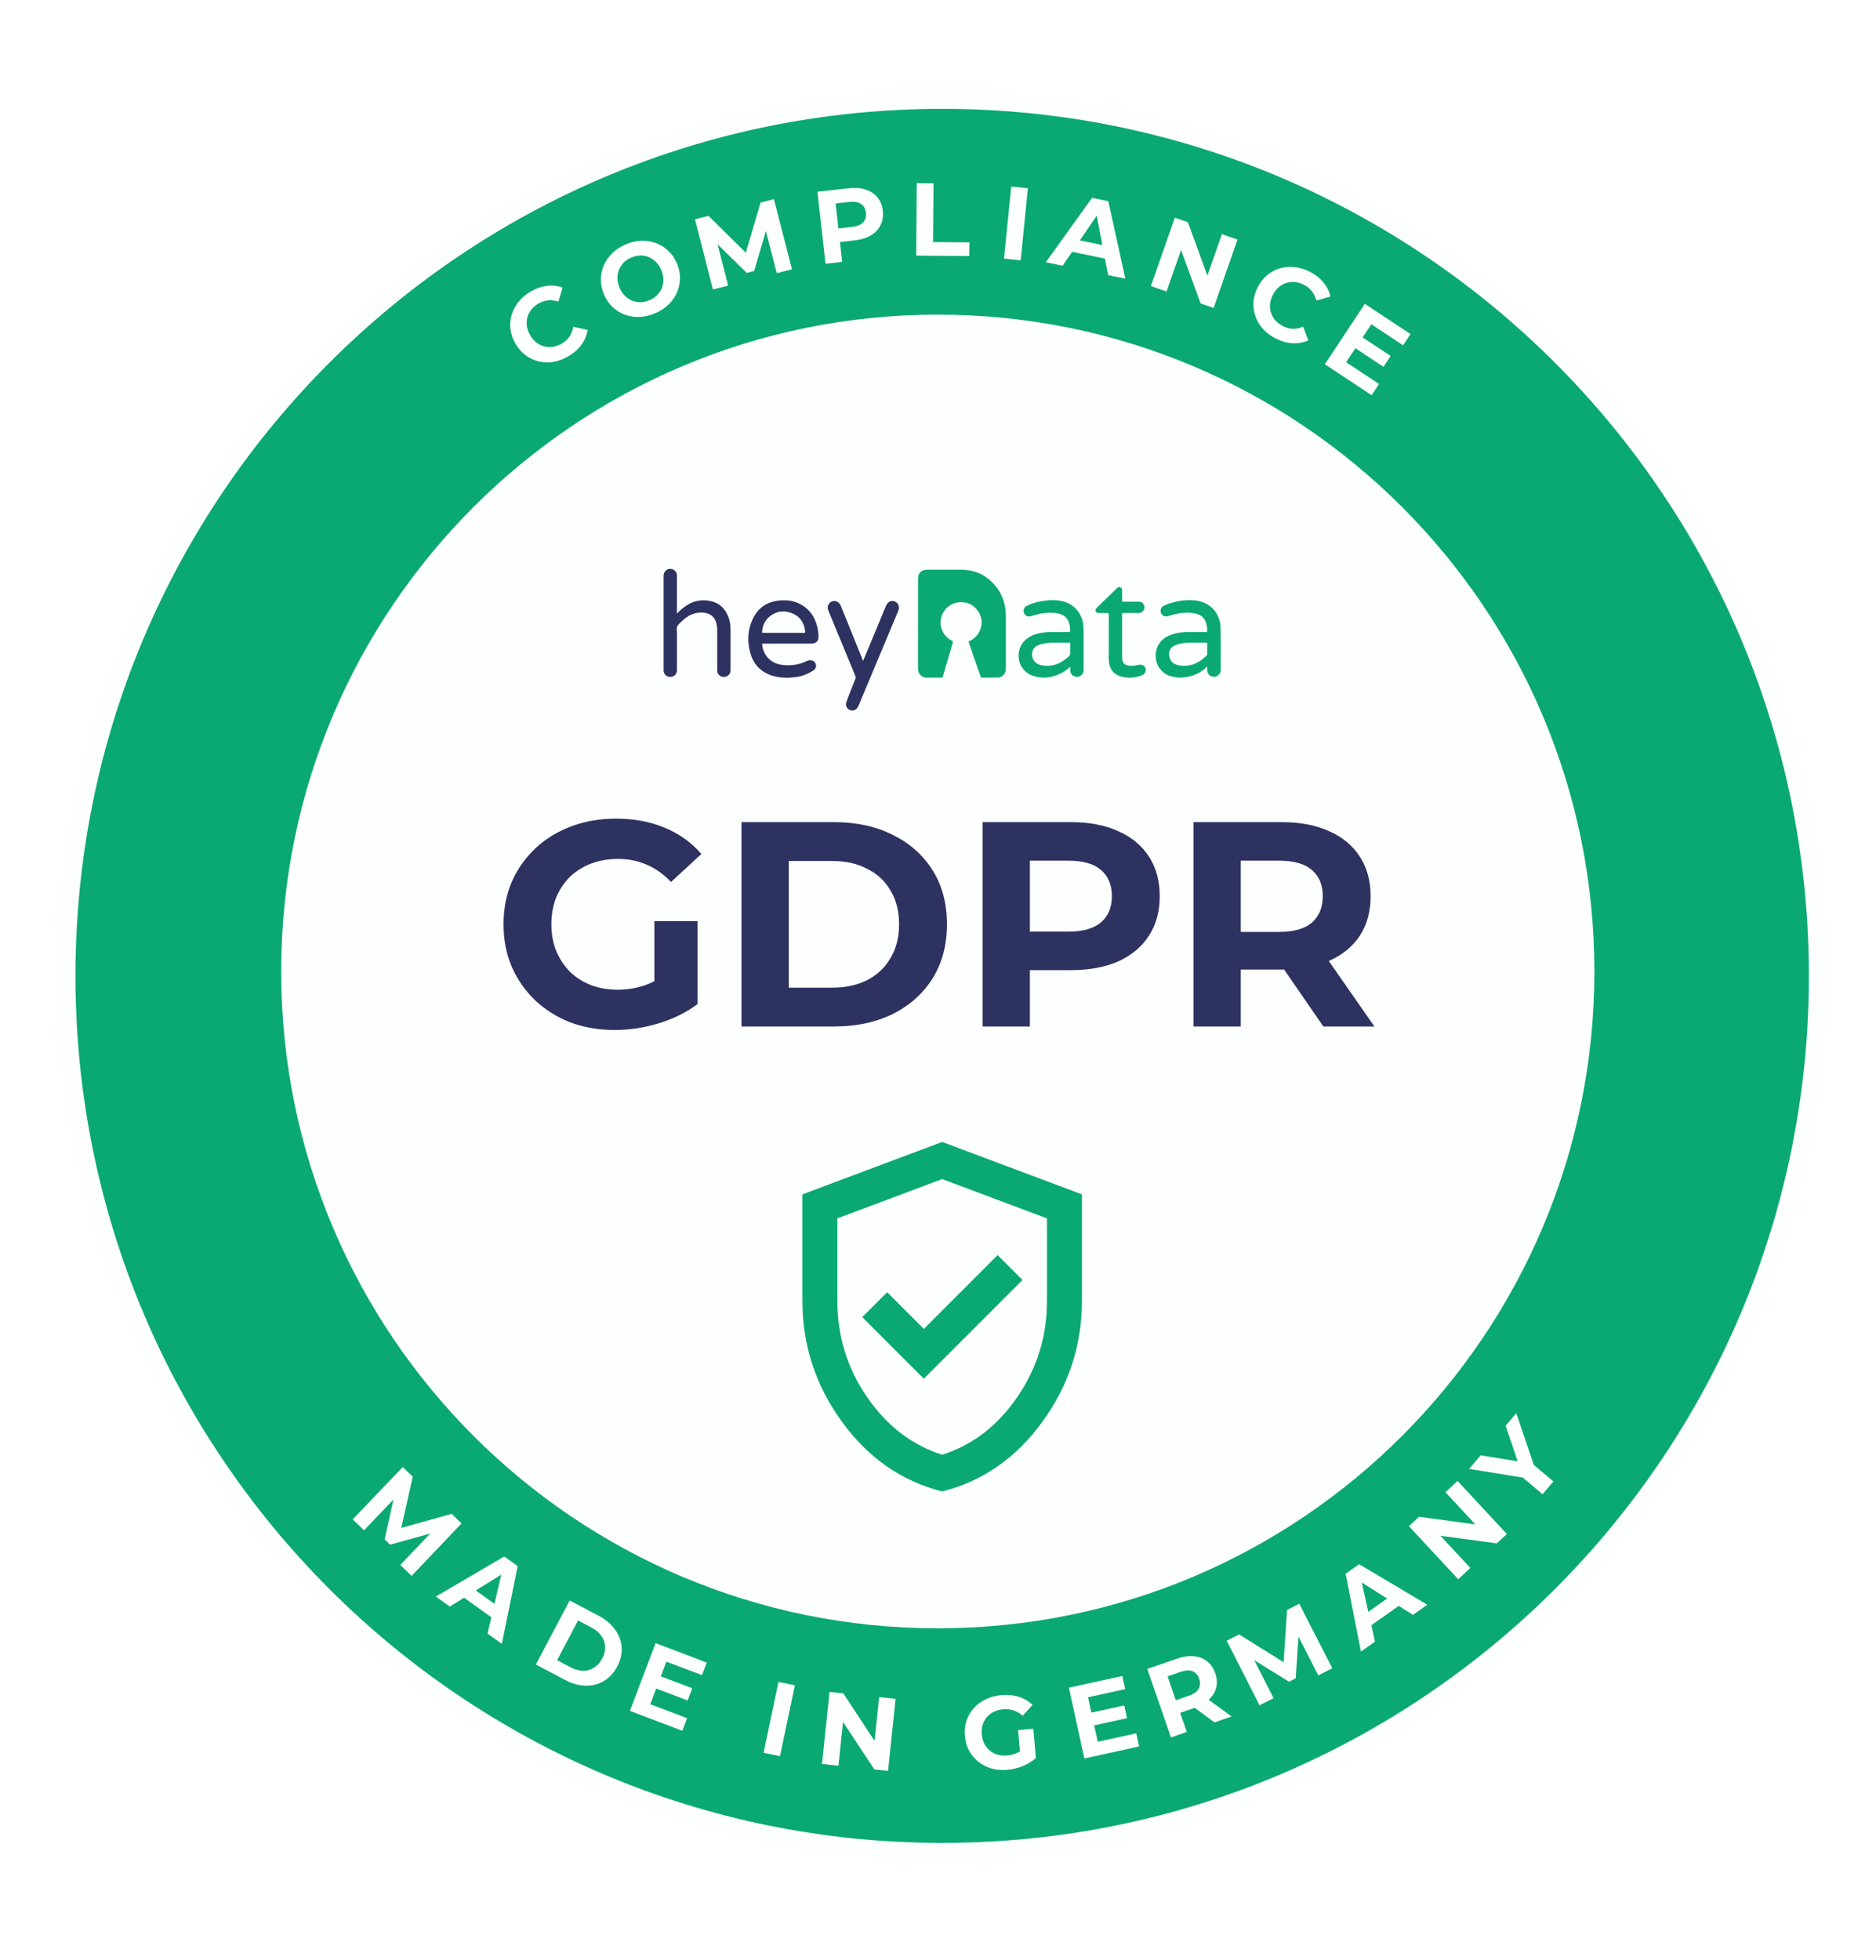 <?xml version="1.0" encoding="UTF-8"?>
<svg xmlns="http://www.w3.org/2000/svg" width="225" height="235" viewBox="0 0 225 235" fill="none">
  <path d="M113 222C170.99 222 218 174.99 218 117C218 59.01 170.99 12 113 12C55.01 12 8 59.01 8 117C8 174.99 55.01 222 113 222Z" fill="#0AA971" stroke="#FCFFFE" stroke-width="2.1"></path>
  <g filter="url(#filter0_d_6731_977)">
    <path d="M112.475 195.222C155.968 195.222 191.225 159.965 191.225 116.472C191.225 72.98 155.968 37.722 112.475 37.722C68.983 37.722 33.725 72.98 33.725 116.472C33.725 159.965 68.983 195.222 112.475 195.222Z" fill="#FCFFFE"></path>
  </g>
  <path d="M110.8 165.299L122.638 153.461L119.652 150.476L110.8 159.328L106.401 154.928L103.415 157.913L110.8 165.299ZM113 178.812C108.147 177.59 104.14 174.805 100.979 170.458C97.819 166.111 96.239 161.283 96.239 155.975V143.195L113 136.91L129.761 143.195V155.975C129.761 161.283 128.181 166.111 125.021 170.458C121.861 174.805 117.854 177.59 113 178.812ZM113 174.413C116.632 173.26 119.635 170.956 122.009 167.499C124.384 164.042 125.571 160.201 125.571 155.975V146.076L113 141.362L100.429 146.076V155.975C100.429 160.201 101.617 164.042 103.991 167.499C106.366 170.956 109.369 173.26 113 174.413Z" fill="#0AA971"></path>
  <path d="M73.761 123.489C71.824 123.489 70.039 123.186 68.406 122.579C66.796 121.949 65.384 121.063 64.171 119.919C62.981 118.776 62.047 117.434 61.371 115.894C60.718 114.354 60.391 112.663 60.391 110.819C60.391 108.976 60.718 107.284 61.371 105.744C62.047 104.204 62.992 102.863 64.206 101.719C65.419 100.576 66.843 99.701 68.476 99.094C70.109 98.464 71.906 98.149 73.866 98.149C76.036 98.149 77.984 98.511 79.711 99.234C81.461 99.958 82.931 101.008 84.121 102.384L80.481 105.744C79.594 104.811 78.626 104.123 77.576 103.679C76.526 103.213 75.382 102.979 74.146 102.979C72.956 102.979 71.871 103.166 70.891 103.539C69.911 103.913 69.059 104.449 68.336 105.149C67.636 105.849 67.088 106.678 66.691 107.634C66.317 108.591 66.131 109.653 66.131 110.819C66.131 111.963 66.317 113.013 66.691 113.969C67.088 114.926 67.636 115.766 68.336 116.489C69.059 117.189 69.899 117.726 70.856 118.099C71.836 118.473 72.909 118.659 74.076 118.659C75.196 118.659 76.281 118.484 77.331 118.134C78.404 117.761 79.442 117.143 80.446 116.279L83.666 120.374C82.336 121.378 80.784 122.148 79.011 122.684C77.261 123.221 75.511 123.489 73.761 123.489ZM78.486 119.639V110.434H83.666V120.374L78.486 119.639ZM88.933 123.069V98.569H100.063C102.723 98.569 105.068 99.083 107.098 100.109C109.128 101.113 110.714 102.524 111.858 104.344C113.001 106.164 113.573 108.323 113.573 110.819C113.573 113.293 113.001 115.451 111.858 117.294C110.714 119.114 109.128 120.538 107.098 121.564C105.068 122.568 102.723 123.069 100.063 123.069H88.933ZM94.603 118.414H99.783C101.416 118.414 102.828 118.111 104.018 117.504C105.231 116.874 106.165 115.988 106.818 114.844C107.494 113.701 107.833 112.359 107.833 110.819C107.833 109.256 107.494 107.914 106.818 106.794C106.165 105.651 105.231 104.776 104.018 104.169C102.828 103.539 101.416 103.224 99.783 103.224H94.603V118.414ZM117.849 123.069V98.569H128.454C130.647 98.569 132.537 98.931 134.124 99.654C135.711 100.354 136.936 101.369 137.799 102.699C138.662 104.029 139.094 105.616 139.094 107.459C139.094 109.279 138.662 110.854 137.799 112.184C136.936 113.514 135.711 114.541 134.124 115.264C132.537 115.964 130.647 116.314 128.454 116.314H120.999L123.519 113.759V123.069H117.849ZM123.519 114.389L120.999 111.694H128.139C129.889 111.694 131.196 111.321 132.059 110.574C132.922 109.828 133.354 108.789 133.354 107.459C133.354 106.106 132.922 105.056 132.059 104.309C131.196 103.563 129.889 103.189 128.139 103.189H120.999L123.519 100.494V114.389ZM143.142 123.069V98.569H153.747C155.94 98.569 157.83 98.931 159.417 99.654C161.003 100.354 162.228 101.369 163.092 102.699C163.955 104.029 164.387 105.616 164.387 107.459C164.387 109.279 163.955 110.854 163.092 112.184C162.228 113.491 161.003 114.494 159.417 115.194C157.83 115.894 155.94 116.244 153.747 116.244H146.292L148.812 113.759V123.069H143.142ZM158.717 123.069L152.592 114.179H158.647L164.842 123.069H158.717ZM148.812 114.389L146.292 111.729H153.432C155.182 111.729 156.488 111.356 157.352 110.609C158.215 109.839 158.647 108.789 158.647 107.459C158.647 106.106 158.215 105.056 157.352 104.309C156.488 103.563 155.182 103.189 153.432 103.189H146.292L148.812 100.494V114.389Z" fill="#2D3261"></path>
  <path d="M110.104 74.757V69.415C110.104 68.7 110.509 68.298 111.225 68.298C112.569 68.298 113.913 68.298 115.259 68.298C116.75 68.298 118.03 68.821 119.07 69.884C119.905 70.734 120.436 71.835 120.58 73.016C120.623 73.356 120.642 73.698 120.638 74.04C120.638 76.057 120.638 78.073 120.638 80.091C120.638 80.371 120.595 80.639 120.41 80.864C120.326 80.977 120.217 81.07 120.091 81.135C119.964 81.199 119.825 81.234 119.683 81.235C119.044 81.242 118.406 81.235 117.768 81.242C117.732 81.246 117.696 81.237 117.667 81.216C117.639 81.195 117.619 81.163 117.613 81.128C117.143 79.765 116.671 78.403 116.195 77.043C116.158 76.935 116.187 76.897 116.281 76.853C116.636 76.696 116.948 76.457 117.19 76.156C117.433 75.854 117.599 75.499 117.676 75.121C117.971 73.845 117.06 72.467 115.763 72.237C114.414 71.999 113.215 72.762 112.876 74.075C112.609 75.112 113.147 76.308 114.112 76.781C114.284 76.867 114.312 76.939 114.257 77.12C113.86 78.436 113.475 79.755 113.094 81.075C113.055 81.209 112.999 81.247 112.863 81.247C112.31 81.238 111.755 81.223 111.202 81.247C110.502 81.278 110.095 80.721 110.099 80.155C110.108 78.352 110.104 76.555 110.104 74.757Z" fill="#0AA971"></path>
  <path d="M81.179 73.582C81.54 73.189 81.948 72.843 82.395 72.552C83.263 72 84.206 71.854 85.205 72.057C86.203 72.259 86.858 72.863 87.274 73.758C87.508 74.278 87.626 74.841 87.619 75.41C87.623 77.051 87.623 78.692 87.619 80.332C87.619 80.721 87.415 81.005 87.072 81.117C86.913 81.173 86.742 81.178 86.581 81.13C86.42 81.083 86.278 80.986 86.176 80.854C86.083 80.739 86.03 80.598 86.024 80.451C86.024 80.373 86.018 80.294 86.018 80.216C86.018 78.715 86.018 77.215 86.018 75.715C86.028 75.395 85.999 75.075 85.932 74.762C85.735 73.973 85.186 73.522 84.371 73.454C83.328 73.368 82.494 73.779 81.773 74.485C81.567 74.686 81.316 74.875 81.212 75.13C81.126 75.348 81.189 75.628 81.189 75.88C81.189 77.364 81.189 78.847 81.189 80.33C81.189 80.869 80.779 81.22 80.247 81.148C80.079 81.123 79.924 81.043 79.806 80.92C79.688 80.797 79.614 80.639 79.596 80.471C79.591 80.415 79.591 80.359 79.591 80.299C79.591 76.563 79.591 72.827 79.591 69.09C79.591 68.844 79.642 68.621 79.82 68.443C79.924 68.329 80.06 68.251 80.21 68.218C80.361 68.184 80.518 68.198 80.66 68.257C80.806 68.305 80.934 68.395 81.028 68.517C81.122 68.638 81.177 68.784 81.187 68.937C81.191 69.01 81.191 69.083 81.187 69.156V73.579L81.179 73.582Z" fill="#2D3261"></path>
  <path d="M94.473 77.166C93.501 77.166 92.53 77.166 91.558 77.166C91.406 77.166 91.392 77.202 91.41 77.338C91.595 78.698 92.552 79.601 93.933 79.731C94.91 79.823 95.844 79.694 96.733 79.27C96.914 79.184 97.102 79.117 97.304 79.162C97.585 79.225 97.789 79.386 97.853 79.672C97.887 79.805 97.878 79.945 97.825 80.072C97.773 80.198 97.68 80.304 97.562 80.374C96.942 80.789 96.237 81.061 95.498 81.17C94.659 81.288 93.82 81.295 92.989 81.106C91.523 80.768 90.499 79.903 90.046 78.469C89.593 77.035 89.64 75.57 90.296 74.186C90.916 72.876 91.985 72.148 93.441 72C94.295 71.915 95.123 72 95.898 72.389C96.727 72.794 97.382 73.483 97.742 74.329C98.012 74.943 98.156 75.603 98.167 76.272C98.18 76.863 97.887 77.165 97.287 77.166C96.349 77.167 95.411 77.167 94.473 77.166ZM93.985 75.878C94.803 75.878 95.624 75.878 96.442 75.878C96.553 75.878 96.586 75.852 96.573 75.737C96.459 74.663 95.948 73.865 94.906 73.491C93.88 73.124 92.936 73.31 92.138 74.068C91.687 74.497 91.476 75.047 91.414 75.657C91.392 75.875 91.393 75.875 91.613 75.875L93.985 75.878Z" fill="#2D3261"></path>
  <path d="M144.79 79.904C144.406 80.3 143.948 80.618 143.441 80.839C142.461 81.247 141.458 81.373 140.418 81.068C139.297 80.739 138.577 79.728 138.607 78.551C138.636 77.441 139.258 76.576 140.32 76.153C141.089 75.847 141.892 75.768 142.71 75.771C143.343 75.771 143.976 75.765 144.607 75.775C144.764 75.775 144.794 75.728 144.789 75.585C144.786 75.265 144.737 74.947 144.643 74.641C144.407 73.938 143.859 73.626 143.169 73.52C142.202 73.371 141.259 73.505 140.334 73.802C140.217 73.843 140.097 73.874 139.975 73.895C139.824 73.924 139.668 73.9 139.534 73.825C139.401 73.751 139.297 73.632 139.243 73.489C139.184 73.341 139.179 73.178 139.229 73.027C139.279 72.876 139.38 72.747 139.516 72.664C139.947 72.421 140.42 72.291 140.895 72.171C141.652 71.974 142.438 71.908 143.217 71.976C144.415 72.084 145.373 72.605 145.976 73.671C146.229 74.118 146.368 74.619 146.383 75.131C146.435 76.838 146.39 78.545 146.407 80.252C146.414 80.972 145.809 81.253 145.332 81.103C145.181 81.055 145.048 80.961 144.952 80.835C144.856 80.708 144.801 80.556 144.795 80.397C144.785 80.25 144.79 80.099 144.79 79.904ZM143.421 77.053C143.028 77.063 142.554 77.034 142.081 77.09C141.65 77.142 141.225 77.215 140.832 77.419C139.993 77.856 140.127 78.858 140.518 79.313C140.787 79.626 141.144 79.736 141.531 79.789C142.82 79.967 143.853 79.471 144.734 78.577C144.755 78.554 144.77 78.526 144.78 78.497C144.789 78.467 144.792 78.436 144.788 78.405C144.788 78.001 144.783 77.597 144.788 77.193C144.788 77.07 144.747 77.045 144.633 77.047C144.258 77.057 143.879 77.053 143.421 77.053Z" fill="#0AA971"></path>
  <path d="M128.37 79.95C128.048 80.207 127.75 80.456 127.406 80.642C126.335 81.218 125.205 81.42 124.023 81.071C121.938 80.46 121.67 77.969 122.918 76.783C123.416 76.311 124.022 76.057 124.685 75.915C125.222 75.81 125.768 75.762 126.315 75.772C126.936 75.772 127.557 75.772 128.179 75.776C128.324 75.776 128.358 75.731 128.351 75.594C128.341 75.181 128.296 74.777 128.107 74.401C127.859 73.905 127.423 73.672 126.908 73.556C126.283 73.415 125.652 73.451 125.023 73.535C124.578 73.609 124.14 73.718 123.713 73.862C123.443 73.947 123.19 73.941 122.972 73.732C122.649 73.42 122.714 72.859 123.109 72.65C123.661 72.378 124.25 72.188 124.857 72.088C125.695 71.931 126.537 71.886 127.378 72.071C128.019 72.208 128.604 72.536 129.054 73.012C129.504 73.487 129.799 74.087 129.898 74.733C129.941 74.999 129.963 75.268 129.962 75.538C129.962 77.134 129.962 78.729 129.962 80.323C129.966 80.467 129.932 80.61 129.862 80.736C129.792 80.862 129.689 80.967 129.564 81.04C129.44 81.113 129.297 81.151 129.153 81.15C129.008 81.15 128.866 81.111 128.742 81.037C128.632 80.978 128.54 80.892 128.474 80.786C128.408 80.681 128.372 80.56 128.368 80.436C128.364 80.272 128.37 80.111 128.37 79.95ZM128.364 77.803C128.364 77.607 128.356 77.41 128.364 77.214C128.37 77.086 128.329 77.053 128.202 77.055C127.609 77.061 127.017 77.059 126.424 77.055C125.905 77.041 125.387 77.098 124.884 77.226C124.443 77.35 124.032 77.538 123.862 77.999C123.612 78.678 123.927 79.563 124.869 79.75C126.145 80.007 127.209 79.592 128.14 78.742C128.299 78.597 128.399 78.442 128.364 78.217C128.355 78.077 128.354 77.937 128.364 77.797V77.803Z" fill="#0AA971"></path>
  <path d="M103.514 79.239L104.204 77.588C104.883 75.958 105.561 74.326 106.239 72.693C106.261 72.641 106.283 72.59 106.31 72.54C106.544 72.101 106.945 71.939 107.35 72.123C107.754 72.308 107.922 72.767 107.743 73.209C107.538 73.712 107.326 74.213 107.115 74.715C105.752 77.968 104.389 81.221 103.026 84.473C102.977 84.592 102.92 84.707 102.854 84.817C102.765 84.973 102.622 85.091 102.452 85.148C102.281 85.206 102.096 85.199 101.93 85.129C101.585 84.988 101.373 84.6 101.486 84.247C101.62 83.831 101.789 83.426 101.947 83.019C102.162 82.465 102.378 81.912 102.601 81.361C102.622 81.313 102.632 81.261 102.631 81.209C102.63 81.156 102.617 81.105 102.595 81.058C101.519 78.462 100.446 75.867 99.376 73.27C99.203 72.864 99.259 72.525 99.519 72.275C99.944 71.866 100.595 72.035 100.836 72.618C101.238 73.599 101.633 74.582 102.032 75.564C102.515 76.782 103.009 77.993 103.514 79.239Z" fill="#2D3261"></path>
  <path d="M132.981 76.422C132.981 75.507 132.981 74.591 132.981 73.674C132.981 73.533 132.943 73.493 132.802 73.497C132.464 73.508 132.125 73.497 131.786 73.497C131.618 73.497 131.483 73.453 131.417 73.289C131.35 73.124 131.412 72.998 131.531 72.882C132.316 72.121 133.097 71.357 133.883 70.597C134.016 70.469 134.154 70.319 134.368 70.411C134.583 70.502 134.583 70.688 134.581 70.881C134.575 71.246 134.581 71.611 134.575 71.976C134.575 72.102 134.607 72.139 134.736 72.138C135.357 72.131 135.978 72.131 136.599 72.138C136.736 72.134 136.87 72.175 136.982 72.253C137.093 72.331 137.177 72.443 137.22 72.572C137.268 72.708 137.273 72.854 137.235 72.992C137.196 73.13 137.116 73.254 137.005 73.345C136.865 73.452 136.691 73.505 136.515 73.492C135.927 73.492 135.34 73.492 134.752 73.492C134.61 73.492 134.58 73.532 134.58 73.67C134.585 75.35 134.58 77.029 134.585 78.708C134.585 78.954 134.598 79.202 134.714 79.43C134.772 79.546 134.87 79.638 134.991 79.688C135.443 79.883 135.903 79.855 136.371 79.744C136.467 79.722 136.564 79.706 136.662 79.697C137.043 79.668 137.315 79.844 137.4 80.169C137.436 80.324 137.414 80.487 137.339 80.627C137.265 80.768 137.142 80.877 136.993 80.936C136.418 81.191 135.786 81.292 135.16 81.228C134.746 81.191 134.344 81.116 133.976 80.915C133.402 80.601 133.114 80.096 133.015 79.469C132.98 79.179 132.968 78.887 132.978 78.595C132.979 77.871 132.98 77.147 132.981 76.422Z" fill="#0AA971"></path>
  <g filter="url(#filter1_d_6731_977)">
    <path d="M68.176 42.712C67.599 43.052 67.007 43.278 66.399 43.387C65.794 43.485 65.206 43.467 64.637 43.332C64.067 43.198 63.541 42.957 63.056 42.608C62.579 42.256 62.174 41.799 61.842 41.236C61.51 40.673 61.304 40.098 61.226 39.51C61.155 38.918 61.198 38.34 61.355 37.776C61.519 37.209 61.792 36.687 62.174 36.212C62.552 35.729 63.033 35.315 63.617 34.97C64.265 34.587 64.917 34.356 65.571 34.277C66.229 34.186 66.864 34.253 67.477 34.477L66.972 36.159C66.543 36.019 66.129 35.97 65.732 36.012C65.33 36.048 64.944 36.175 64.574 36.394C64.225 36.6 63.938 36.846 63.713 37.133C63.488 37.419 63.332 37.733 63.245 38.072C63.157 38.412 63.139 38.764 63.191 39.128C63.249 39.487 63.384 39.845 63.594 40.201C63.805 40.557 64.053 40.847 64.34 41.072C64.633 41.293 64.95 41.447 65.29 41.534C65.63 41.622 65.979 41.636 66.339 41.578C66.698 41.519 67.052 41.387 67.401 41.18C67.772 40.962 68.071 40.688 68.301 40.361C68.526 40.026 68.678 39.633 68.758 39.183L70.475 39.552C70.375 40.197 70.129 40.789 69.737 41.328C69.352 41.863 68.831 42.325 68.176 42.712Z" fill="#FCFFFE"></path>
    <path d="M78.572 37.564C77.939 37.831 77.309 37.977 76.681 38C76.061 38.02 75.473 37.927 74.919 37.721C74.373 37.512 73.883 37.203 73.449 36.793C73.023 36.381 72.684 35.877 72.433 35.283C72.182 34.689 72.056 34.095 72.057 33.502C72.065 32.906 72.188 32.337 72.427 31.796C72.665 31.255 73.007 30.769 73.454 30.338C73.9 29.906 74.436 29.559 75.06 29.294C75.693 29.027 76.315 28.885 76.928 28.868C77.548 28.848 78.132 28.943 78.678 29.152C79.232 29.358 79.726 29.665 80.16 30.075C80.59 30.476 80.933 30.978 81.187 31.58C81.439 32.174 81.562 32.773 81.557 33.377C81.549 33.974 81.425 34.542 81.187 35.083C80.953 35.613 80.613 36.094 80.167 36.525C79.728 36.953 79.196 37.3 78.572 37.564ZM77.893 35.992C78.251 35.84 78.553 35.641 78.799 35.393C79.052 35.142 79.244 34.854 79.376 34.529C79.508 34.204 79.569 33.859 79.559 33.495C79.556 33.128 79.474 32.754 79.313 32.373C79.152 31.992 78.941 31.673 78.679 31.415C78.425 31.154 78.135 30.958 77.81 30.826C77.492 30.691 77.155 30.627 76.799 30.634C76.443 30.641 76.085 30.72 75.727 30.872C75.369 31.023 75.064 31.224 74.81 31.475C74.565 31.723 74.376 32.009 74.244 32.334C74.112 32.659 74.048 33.006 74.05 33.373C74.061 33.737 74.146 34.109 74.307 34.49C74.465 34.864 74.673 35.184 74.93 35.453C75.192 35.711 75.481 35.907 75.799 36.042C76.124 36.174 76.465 36.236 76.821 36.229C77.178 36.222 77.535 36.143 77.893 35.992Z" fill="#FCFFFE"></path>
    <path d="M85.5 34.704L83.356 26.286L84.967 25.876L90.064 30.903L89.21 31.121L91.22 24.283L92.82 23.875L94.988 32.287L93.16 32.752L91.718 27.14L92.054 27.054L90.444 32.496L89.566 32.72L85.489 28.727L85.897 28.622L87.328 34.238L85.5 34.704Z" fill="#FCFFFE"></path>
    <path d="M99.01 31.623L98.041 22.991L101.778 22.572C102.55 22.485 103.231 22.538 103.818 22.73C104.405 22.914 104.877 23.223 105.233 23.657C105.59 24.092 105.805 24.634 105.878 25.283C105.95 25.924 105.86 26.497 105.609 26.999C105.357 27.502 104.966 27.912 104.436 28.23C103.904 28.539 103.252 28.737 102.479 28.824L99.853 29.119L100.64 28.119L101.008 31.399L99.01 31.623ZM100.664 28.341L99.67 27.491L102.186 27.209C102.802 27.139 103.248 26.956 103.523 26.659C103.797 26.362 103.908 25.979 103.856 25.51C103.802 25.033 103.608 24.68 103.275 24.452C102.941 24.223 102.466 24.143 101.849 24.212L99.334 24.494L100.115 23.445L100.664 28.341Z" fill="#FCFFFE"></path>
    <path d="M109.883 30.647L109.95 21.961L111.96 21.977L111.906 29.025L116.261 29.058L116.248 30.696L109.883 30.647Z" fill="#FCFFFE"></path>
    <path d="M120.415 31.008L121.284 22.365L123.284 22.566L122.415 31.209L120.415 31.008Z" fill="#FCFFFE"></path>
    <path d="M125.43 31.442L130.979 23.718L132.923 24.12L134.97 33.413L132.904 32.986L131.344 24.833L132.122 24.994L127.447 31.859L125.43 31.442ZM127.702 30.011L128.534 28.624L132.909 29.528L133.134 31.133L127.702 30.011Z" fill="#FCFFFE"></path>
    <path d="M138.035 34.293L140.903 26.094L142.472 26.643L145.245 34.238L144.484 33.972L146.549 28.068L148.423 28.724L145.555 36.923L143.997 36.378L141.213 28.779L141.974 29.045L139.909 34.949L138.035 34.293Z" fill="#FCFFFE"></path>
    <path d="M153.011 40.584C152.413 40.282 151.904 39.905 151.484 39.452C151.074 38.995 150.773 38.491 150.579 37.939C150.384 37.387 150.303 36.813 150.335 36.218C150.374 35.626 150.541 35.038 150.835 34.455C151.129 33.871 151.503 33.388 151.955 33.005C152.415 32.625 152.925 32.35 153.484 32.178C154.051 32.01 154.638 31.958 155.244 32.023C155.854 32.081 156.462 32.262 157.068 32.568C157.74 32.907 158.286 33.33 158.706 33.838C159.137 34.343 159.424 34.914 159.566 35.551L157.877 36.033C157.764 35.596 157.582 35.222 157.332 34.91C157.085 34.591 156.77 34.335 156.385 34.141C156.024 33.959 155.661 33.85 155.299 33.816C154.936 33.781 154.589 33.819 154.255 33.928C153.922 34.038 153.616 34.213 153.338 34.453C153.067 34.696 152.838 35.002 152.652 35.371C152.466 35.741 152.355 36.107 152.321 36.469C152.294 36.835 152.335 37.185 152.445 37.518C152.555 37.852 152.731 38.154 152.974 38.425C153.218 38.696 153.52 38.922 153.882 39.105C154.266 39.299 154.658 39.404 155.058 39.42C155.461 39.429 155.874 39.345 156.296 39.169L156.912 40.814C156.315 41.078 155.684 41.19 155.018 41.151C154.36 41.115 153.691 40.926 153.011 40.584Z" fill="#FCFFFE"></path>
    <path d="M163.304 40.367L166.791 42.676L165.927 43.98L162.441 41.67L163.304 40.367ZM161.455 43.428L165.397 46.039L164.506 47.384L158.898 43.67L163.695 36.428L169.168 40.053L168.277 41.398L164.47 38.877L161.455 43.428Z" fill="#FCFFFE"></path>
  </g>
  <g filter="url(#filter2_d_6731_977)">
    <path d="M42.297 182.164L48.304 175.89L49.505 177.039L47.937 184.025L47.301 183.415L54.166 181.502L55.359 182.643L49.37 188.935L48.007 187.63L52.006 183.436L52.257 183.676L46.787 185.191L46.132 184.564L47.362 178.991L47.667 179.282L43.66 183.469L42.297 182.164Z" fill="#FCFFFE"></path>
    <path d="M52.27 191.417L60.476 186.61L62.09 187.766L60.189 197.09L58.474 195.861L60.357 187.777L61.003 188.239L53.945 192.617L52.27 191.417ZM54.928 191.031L56.25 190.101L59.882 192.702L59.437 194.261L54.928 191.031Z" fill="#FCFFFE"></path>
    <path d="M64.271 199.567L68.326 191.885L71.816 193.727C72.65 194.167 73.3 194.716 73.767 195.374C74.237 196.024 74.501 196.729 74.558 197.489C74.616 198.249 74.438 199.02 74.025 199.803C73.615 200.579 73.079 201.161 72.415 201.55C71.756 201.931 71.023 202.115 70.216 202.101C69.414 202.08 68.595 201.849 67.761 201.409L64.271 199.567ZM66.82 199.045L68.444 199.903C68.956 200.173 69.449 200.311 69.922 200.318C70.407 200.321 70.846 200.198 71.24 199.947C71.642 199.701 71.97 199.336 72.225 198.853C72.484 198.363 72.6 197.887 72.573 197.423C72.557 196.957 72.409 196.528 72.129 196.137C71.86 195.742 71.47 195.41 70.958 195.14L69.333 194.283L66.82 199.045Z" fill="#FCFFFE"></path>
    <path d="M79.117 200.93L83.026 202.413L82.472 203.875L78.562 202.391L79.117 200.93ZM77.988 204.324L82.408 206.001L81.836 207.509L75.548 205.123L78.63 197.002L84.767 199.331L84.195 200.839L79.925 199.219L77.988 204.324Z" fill="#FCFFFE"></path>
    <path d="M91.58 210.144L93.37 201.644L95.337 202.058L93.547 210.558L91.58 210.144Z" fill="#FCFFFE"></path>
    <path d="M98.587 211.489L99.49 202.85L101.144 203.023L105.591 209.776L104.789 209.692L105.439 203.472L107.413 203.678L106.511 212.317L104.869 212.146L100.41 205.392L101.212 205.475L100.562 211.696L98.587 211.489Z" fill="#FCFFFE"></path>
    <path d="M120.842 212.186C120.158 212.246 119.518 212.195 118.922 212.032C118.334 211.861 117.808 211.592 117.343 211.226C116.887 210.86 116.515 210.415 116.228 209.893C115.949 209.369 115.781 208.782 115.723 208.131C115.665 207.48 115.727 206.872 115.909 206.308C116.1 205.743 116.392 205.239 116.784 204.798C117.177 204.356 117.652 204.002 118.21 203.736C118.767 203.463 119.391 203.295 120.083 203.233C120.85 203.165 121.549 203.232 122.182 203.433C122.822 203.634 123.375 203.958 123.838 204.407L122.658 205.708C122.316 205.406 121.952 205.193 121.567 205.07C121.182 204.938 120.771 204.892 120.334 204.93C119.914 204.968 119.536 205.068 119.202 205.23C118.868 205.393 118.584 205.609 118.35 205.879C118.125 206.148 117.957 206.458 117.847 206.808C117.746 207.158 117.713 207.539 117.75 207.951C117.786 208.355 117.885 208.72 118.046 209.046C118.217 209.371 118.437 209.65 118.706 209.884C118.984 210.108 119.297 210.272 119.647 210.373C120.005 210.474 120.39 210.507 120.802 210.47C121.197 210.435 121.575 210.339 121.935 210.182C122.302 210.017 122.649 209.766 122.977 209.429L124.242 210.774C123.804 211.171 123.28 211.491 122.671 211.736C122.07 211.981 121.46 212.131 120.842 212.186ZM122.39 210.678L122.101 207.427L123.93 207.264L124.242 210.774L122.39 210.678Z" fill="#FCFFFE"></path>
    <path d="M130.751 205.364L134.836 204.471L135.17 205.998L131.084 206.891L130.751 205.364ZM131.659 208.823L136.278 207.814L136.622 209.39L130.052 210.826L128.197 202.34L134.61 200.938L134.954 202.514L130.493 203.489L131.659 208.823Z" fill="#FCFFFE"></path>
    <path d="M140.438 208.303L137.601 200.093L141.155 198.865C141.89 198.611 142.565 198.513 143.181 198.572C143.793 198.623 144.321 198.821 144.765 199.167C145.208 199.513 145.536 199.994 145.75 200.612C145.961 201.222 145.998 201.8 145.863 202.345C145.725 202.883 145.431 203.361 144.98 203.78C144.529 204.198 143.936 204.534 143.201 204.788L140.703 205.651L141.26 204.527L142.338 207.646L140.438 208.303ZM145.657 206.5L142.575 204.23L144.604 203.529L147.71 205.79L145.657 206.5ZM141.333 204.738L140.18 204.138L142.573 203.311C143.16 203.109 143.554 202.832 143.757 202.482C143.957 202.124 143.98 201.722 143.826 201.277C143.67 200.823 143.403 200.521 143.028 200.371C142.652 200.221 142.171 200.247 141.584 200.45L139.192 201.276L139.724 200.081L141.333 204.738Z" fill="#FCFFFE"></path>
    <path d="M151.065 204.45L147.125 196.709L148.607 195.955L154.683 199.741L153.898 200.14L154.358 193.028L155.828 192.279L159.791 200.009L158.11 200.865L155.47 195.706L155.78 195.548L155.404 201.212L154.597 201.623L149.742 198.622L150.118 198.43L152.746 203.595L151.065 204.45Z" fill="#FCFFFE"></path>
    <path d="M163.228 198.01L161.386 188.68L163.008 187.536L171.189 192.396L169.465 193.611L162.449 189.175L163.098 188.718L164.912 196.823L163.228 198.01ZM163.737 195.373L163.294 193.818L166.944 191.244L168.27 192.176L163.737 195.373Z" fill="#FCFFFE"></path>
    <path d="M174.894 189.341L168.979 182.979L170.197 181.847L178.209 182.937L177.618 183.487L173.359 178.907L174.813 177.555L180.728 183.916L179.52 185.04L171.498 183.958L172.089 183.409L176.348 187.989L174.894 189.341Z" fill="#FCFFFE"></path>
    <path d="M185.01 179.152L182.3 176.861L183.525 177.295L176.206 176.112L177.584 174.482L183.199 175.394L182.406 176.332L180.58 170.938L181.854 169.431L184.238 176.452L183.598 175.326L186.308 177.617L185.01 179.152Z" fill="#FCFFFE"></path>
  </g>
  <defs>
    <filter id="filter0_d_6731_977" x="0.841" y="4.838" width="223.269" height="223.269" filterUnits="userSpaceOnUse" color-interpolation-filters="sRGB">
      <feFlood flood-opacity="0" result="BackgroundImageFix"></feFlood>
      <feColorMatrix in="SourceAlpha" type="matrix" values="0 0 0 0 0 0 0 0 0 0 0 0 0 0 0 0 0 0 127 0" result="hardAlpha"></feColorMatrix>
      <feOffset></feOffset>
      <feGaussianBlur stdDeviation="16.442"></feGaussianBlur>
      <feComposite in2="hardAlpha" operator="out"></feComposite>
      <feColorMatrix type="matrix" values="0 0 0 0 0 0 0 0 0 0 0 0 0 0 0 0 0 0 0.15 0"></feColorMatrix>
      <feBlend mode="normal" in2="BackgroundImageFix" result="effect1_dropShadow_6731_977"></feBlend>
      <feBlend mode="normal" in="SourceGraphic" in2="effect1_dropShadow_6731_977" result="shape"></feBlend>
    </filter>
    <filter id="filter1_d_6731_977" x="37.603" y="0.007" width="153.654" height="69.332" filterUnits="userSpaceOnUse" color-interpolation-filters="sRGB">
      <feFlood flood-opacity="0" result="BackgroundImageFix"></feFlood>
      <feColorMatrix in="SourceAlpha" type="matrix" values="0 0 0 0 0 0 0 0 0 0 0 0 0 0 0 0 0 0 127 0" result="hardAlpha"></feColorMatrix>
      <feOffset></feOffset>
      <feGaussianBlur stdDeviation="10.977"></feGaussianBlur>
      <feComposite in2="hardAlpha" operator="out"></feComposite>
      <feColorMatrix type="matrix" values="0 0 0 0 0 0 0 0 0 0 0 0 0 0 0 0 0 0 0.25 0"></feColorMatrix>
      <feBlend mode="normal" in2="BackgroundImageFix" result="effect1_dropShadow_6731_977"></feBlend>
      <feBlend mode="normal" in="SourceGraphic" in2="effect1_dropShadow_6731_977" result="shape"></feBlend>
    </filter>
    <filter id="filter2_d_6731_977" x="20.343" y="147.477" width="190.099" height="87.083" filterUnits="userSpaceOnUse" color-interpolation-filters="sRGB">
      <feFlood flood-opacity="0" result="BackgroundImageFix"></feFlood>
      <feColorMatrix in="SourceAlpha" type="matrix" values="0 0 0 0 0 0 0 0 0 0 0 0 0 0 0 0 0 0 127 0" result="hardAlpha"></feColorMatrix>
      <feOffset></feOffset>
      <feGaussianBlur stdDeviation="10.977"></feGaussianBlur>
      <feComposite in2="hardAlpha" operator="out"></feComposite>
      <feColorMatrix type="matrix" values="0 0 0 0 0 0 0 0 0 0 0 0 0 0 0 0 0 0 0.25 0"></feColorMatrix>
      <feBlend mode="normal" in2="BackgroundImageFix" result="effect1_dropShadow_6731_977"></feBlend>
      <feBlend mode="normal" in="SourceGraphic" in2="effect1_dropShadow_6731_977" result="shape"></feBlend>
    </filter>
  </defs>
</svg>